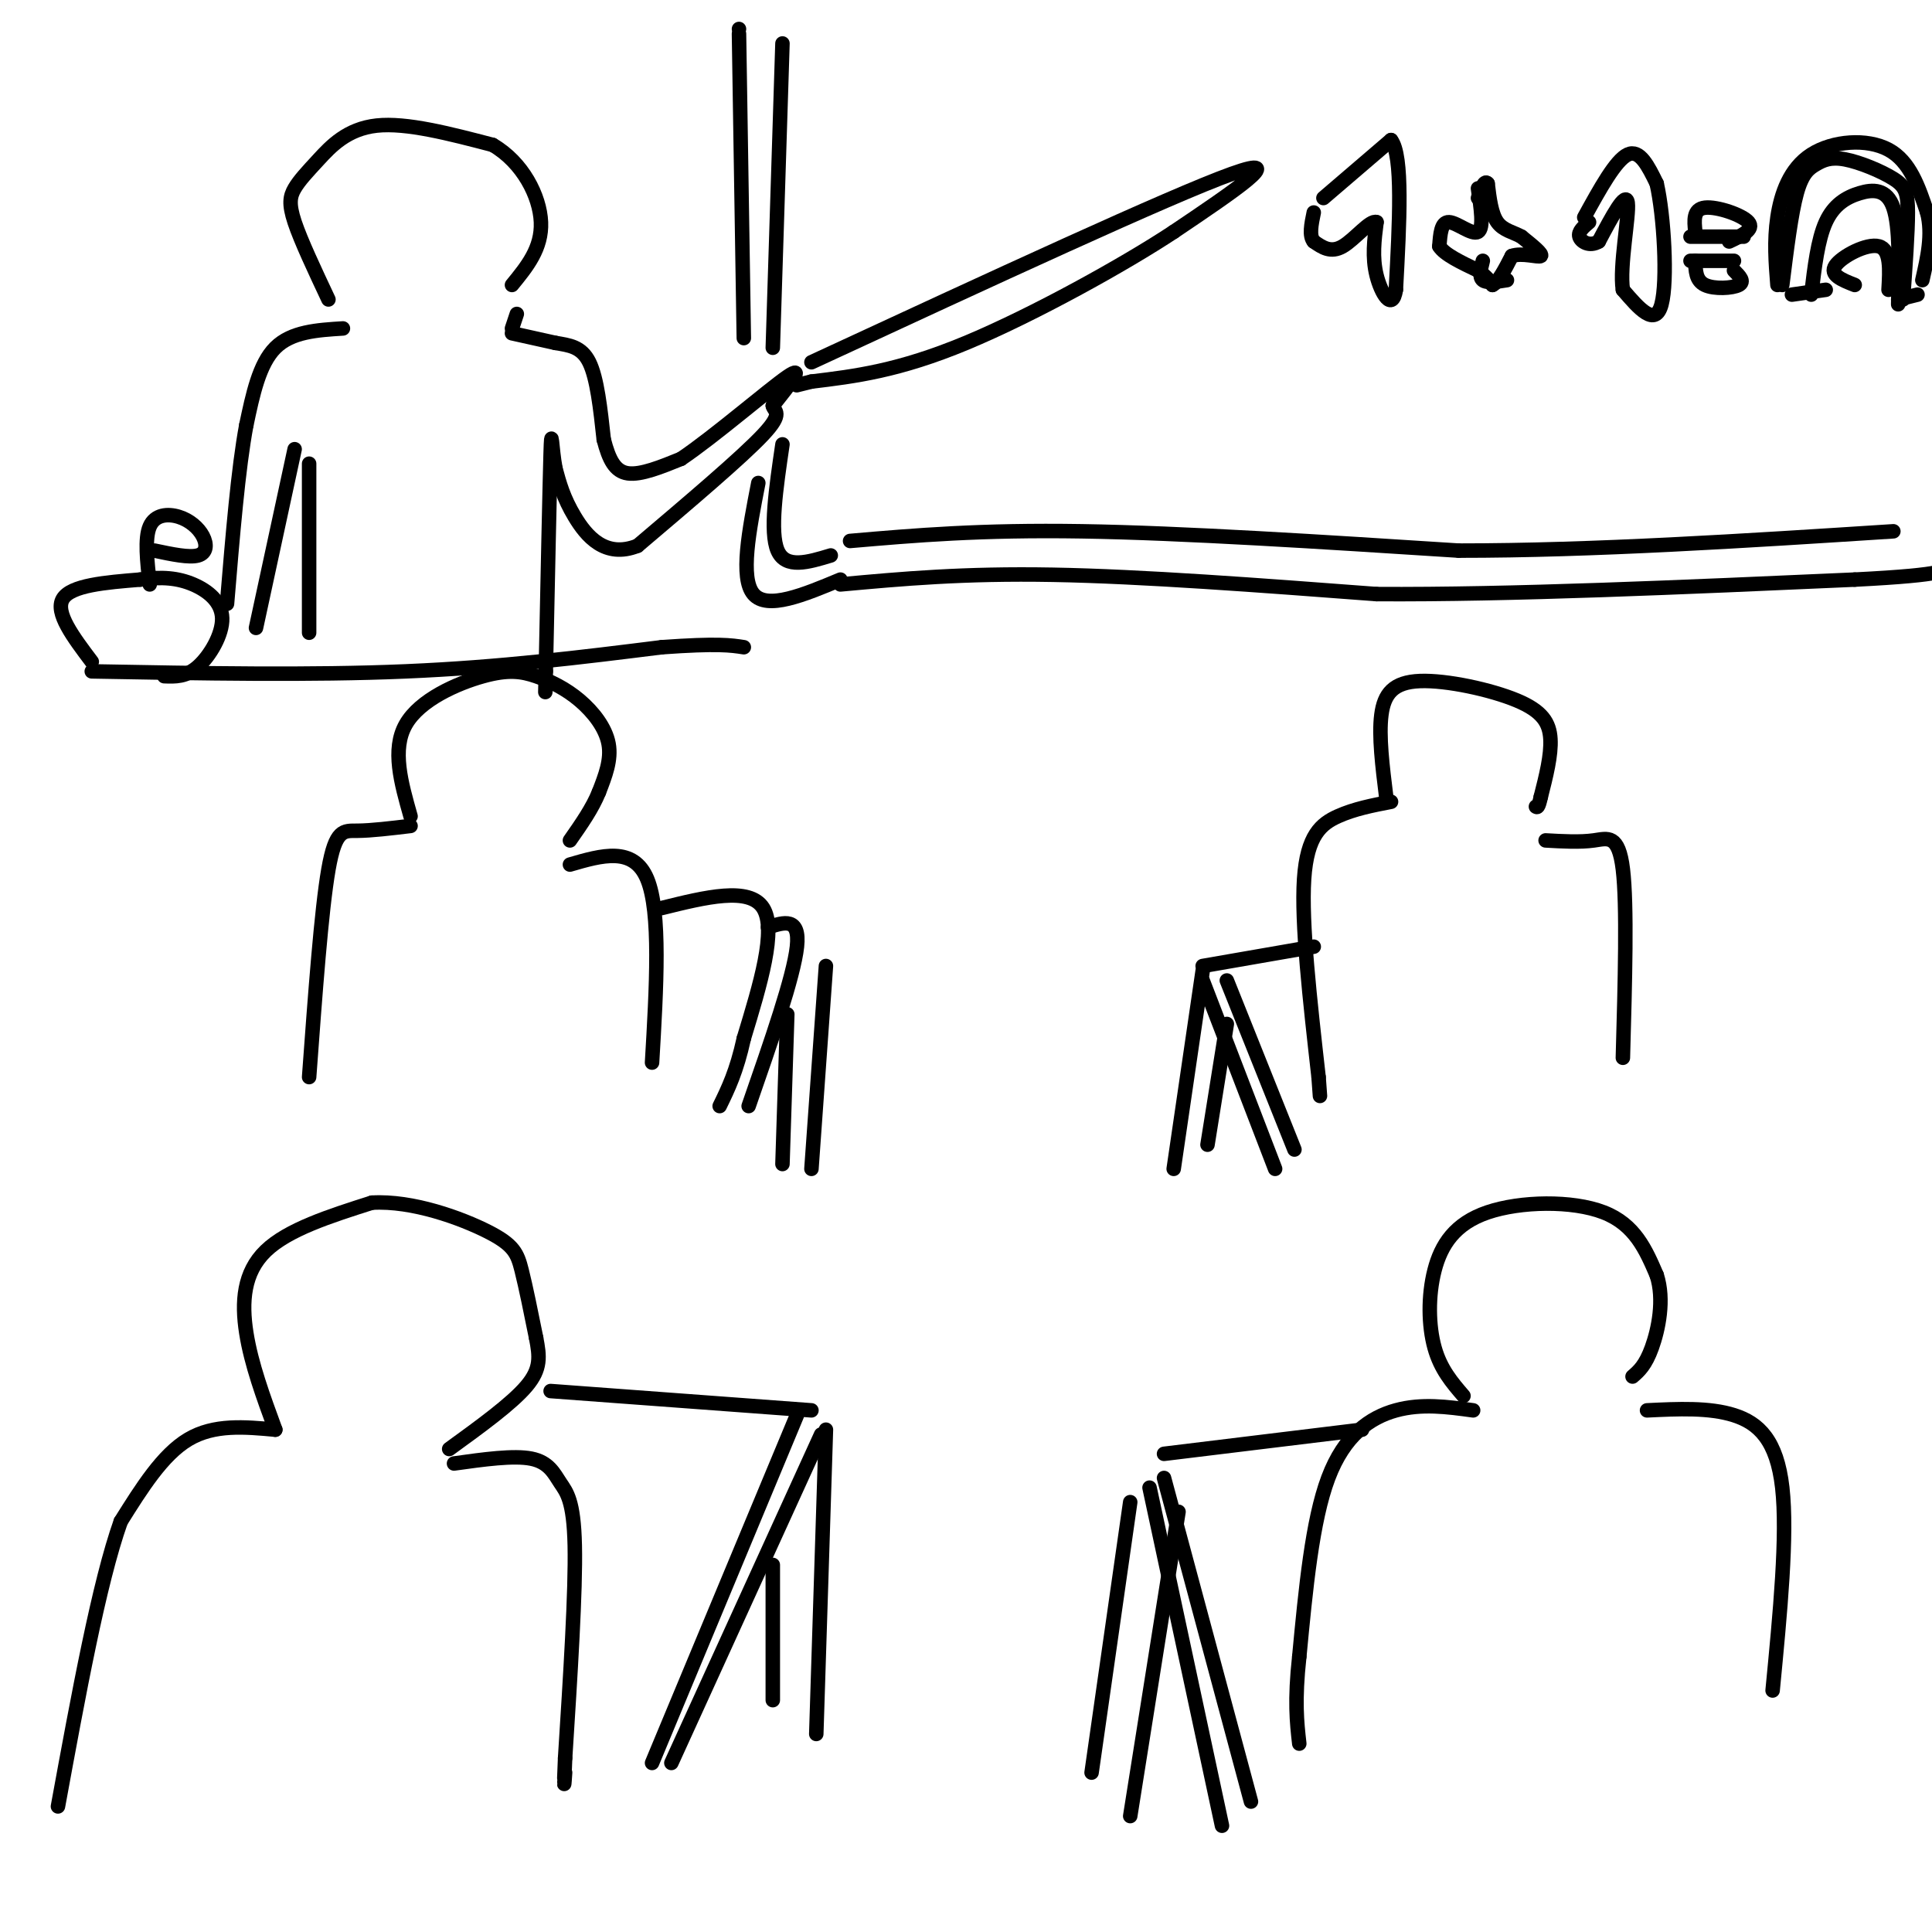 <svg viewBox='0 0 400 400' version='1.1' xmlns='http://www.w3.org/2000/svg' xmlns:xlink='http://www.w3.org/1999/xlink'><g fill='none' stroke='rgb(0,0,0)' stroke-width='3' stroke-linecap='round' stroke-linejoin='round'><path d='M57,296c-2.489,-6.778 -4.978,-13.556 -6,-20c-1.022,-6.444 -0.578,-12.556 4,-17c4.578,-4.444 13.289,-7.222 22,-10'/><path d='M77,249c8.452,-0.500 18.583,3.250 24,6c5.417,2.750 6.119,4.500 7,8c0.881,3.500 1.940,8.750 3,14'/><path d='M111,277c0.733,3.822 1.067,6.378 -2,10c-3.067,3.622 -9.533,8.311 -16,13'/><path d='M57,296c-6.333,-0.583 -12.667,-1.167 -18,2c-5.333,3.167 -9.667,10.083 -14,17'/><path d='M25,315c-4.500,12.667 -8.750,35.833 -13,59'/><path d='M94,303c6.185,-0.863 12.369,-1.726 16,-1c3.631,0.726 4.708,3.042 6,5c1.292,1.958 2.798,3.560 3,13c0.202,9.440 -0.899,26.720 -2,44'/><path d='M117,364c-0.333,7.833 -0.167,5.417 0,3'/><path d='M303,289c-2.376,-2.758 -4.753,-5.515 -6,-10c-1.247,-4.485 -1.365,-10.697 0,-16c1.365,-5.303 4.214,-9.697 11,-12c6.786,-2.303 17.510,-2.515 24,0c6.490,2.515 8.745,7.758 11,13'/><path d='M343,264c1.667,5.089 0.333,11.311 -1,15c-1.333,3.689 -2.667,4.844 -4,6'/><path d='M305,292c-5.333,-0.733 -10.667,-1.467 -16,0c-5.333,1.467 -10.667,5.133 -14,14c-3.333,8.867 -4.667,22.933 -6,37'/><path d='M269,343c-1.000,9.167 -0.500,13.583 0,18'/><path d='M341,292c6.444,-0.311 12.889,-0.622 18,1c5.111,1.622 8.889,5.178 10,15c1.111,9.822 -0.444,25.911 -2,42'/><path d='M85,169c-1.960,-6.924 -3.921,-13.847 -1,-19c2.921,-5.153 10.722,-8.535 16,-10c5.278,-1.465 8.033,-1.011 11,0c2.967,1.011 6.145,2.580 9,5c2.855,2.420 5.387,5.691 6,9c0.613,3.309 -0.694,6.654 -2,10'/><path d='M124,164c-1.333,3.333 -3.667,6.667 -6,10'/><path d='M85,171c-4.067,0.489 -8.133,0.978 -11,1c-2.867,0.022 -4.533,-0.422 -6,8c-1.467,8.422 -2.733,25.711 -4,43'/><path d='M118,179c6.583,-1.917 13.167,-3.833 16,3c2.833,6.833 1.917,22.417 1,38'/><path d='M287,165c-0.781,-6.316 -1.563,-12.632 -1,-17c0.563,-4.368 2.470,-6.789 8,-7c5.530,-0.211 14.681,1.789 20,4c5.319,2.211 6.805,4.632 7,8c0.195,3.368 -0.903,7.684 -2,12'/><path d='M319,165c-0.500,2.333 -0.750,2.167 -1,2'/><path d='M288,166c-3.800,0.733 -7.600,1.467 -11,3c-3.400,1.533 -6.400,3.867 -7,13c-0.600,9.133 1.200,25.067 3,41'/><path d='M273,223c0.500,6.833 0.250,3.417 0,0'/><path d='M320,174c3.556,0.200 7.111,0.400 10,0c2.889,-0.400 5.111,-1.400 6,6c0.889,7.400 0.444,23.200 0,39'/><path d='M68,62c-2.864,-6.089 -5.729,-12.179 -7,-16c-1.271,-3.821 -0.949,-5.375 0,-7c0.949,-1.625 2.525,-3.322 5,-6c2.475,-2.678 5.850,-6.337 12,-7c6.150,-0.663 15.075,1.668 24,4'/><path d='M102,30c6.222,3.600 9.778,10.600 10,16c0.222,5.400 -2.889,9.200 -6,13'/><path d='M71,68c-5.333,0.333 -10.667,0.667 -14,4c-3.333,3.333 -4.667,9.667 -6,16'/><path d='M51,88c-1.667,8.833 -2.833,22.917 -4,37'/><path d='M61,93c0.000,0.000 -8.000,37.000 -8,37'/><path d='M64,96c0.000,0.000 0.000,35.000 0,35'/><path d='M19,139c22.667,0.417 45.333,0.833 65,0c19.667,-0.833 36.333,-2.917 53,-5'/><path d='M137,134c11.667,-0.833 14.333,-0.417 17,0'/><path d='M19,137c-3.833,-5.083 -7.667,-10.167 -6,-13c1.667,-2.833 8.833,-3.417 16,-4'/><path d='M29,120c4.545,-0.663 7.909,-0.322 11,1c3.091,1.322 5.909,3.625 6,7c0.091,3.375 -2.545,7.821 -5,10c-2.455,2.179 -4.727,2.089 -7,2'/><path d='M31,121c-0.534,-4.758 -1.069,-9.515 0,-12c1.069,-2.485 3.740,-2.697 6,-2c2.260,0.697 4.108,2.303 5,4c0.892,1.697 0.826,3.485 -1,4c-1.826,0.515 -5.413,-0.242 -9,-1'/><path d='M107,65c0.000,0.000 -1.000,3.000 -1,3'/><path d='M106,69c0.000,0.000 9.000,2.000 9,2'/><path d='M115,71c2.822,0.489 5.378,0.711 7,4c1.622,3.289 2.311,9.644 3,16'/><path d='M125,91c1.089,4.178 2.311,6.622 5,7c2.689,0.378 6.844,-1.311 11,-3'/><path d='M141,95c6.733,-4.511 18.067,-14.289 22,-17c3.933,-2.711 0.467,1.644 -3,6'/><path d='M160,84c0.244,1.244 2.356,1.356 -2,6c-4.356,4.644 -15.178,13.822 -26,23'/><path d='M132,113c-6.756,2.689 -10.644,-2.089 -13,-6c-2.356,-3.911 -3.178,-6.956 -4,-10'/><path d='M115,97c-0.800,-4.222 -0.800,-9.778 -1,-3c-0.200,6.778 -0.600,25.889 -1,45'/><path d='M113,139c-0.167,7.500 -0.083,3.750 0,0'/><path d='M168,75c37.250,-17.250 74.500,-34.500 87,-39c12.500,-4.500 0.250,3.750 -12,12'/><path d='M243,48c-10.000,6.622 -29.000,17.178 -43,23c-14.000,5.822 -23.000,6.911 -32,8'/><path d='M168,79c-5.333,1.333 -2.667,0.667 0,0'/><path d='M153,6c0.000,0.000 0.000,0.000 0,0'/><path d='M153,7c0.000,0.000 1.000,63.000 1,63'/><path d='M162,9c0.000,0.000 -2.000,63.000 -2,63'/><path d='M176,112c13.500,-1.167 27.000,-2.333 48,-2c21.000,0.333 49.500,2.167 78,4'/><path d='M302,114c28.000,0.000 59.000,-2.000 90,-4'/><path d='M174,121c12.750,-1.167 25.500,-2.333 44,-2c18.500,0.333 42.750,2.167 67,4'/><path d='M285,123c27.667,0.167 63.333,-1.417 99,-3'/><path d='M384,120c19.667,-1.000 19.333,-2.000 19,-3'/><path d='M162,92c-1.333,9.083 -2.667,18.167 -1,22c1.667,3.833 6.333,2.417 11,1'/><path d='M157,100c-1.917,9.833 -3.833,19.667 -1,23c2.833,3.333 10.417,0.167 18,-3'/><path d='M274,41c0.000,0.000 14.000,-12.000 14,-12'/><path d='M288,29c2.500,3.167 1.750,17.083 1,31'/><path d='M289,60c-0.733,4.644 -3.067,0.756 -4,-3c-0.933,-3.756 -0.467,-7.378 0,-11'/><path d='M285,46c-1.289,-0.556 -4.511,3.556 -7,5c-2.489,1.444 -4.244,0.222 -6,-1'/><path d='M272,50c-1.000,-1.167 -0.500,-3.583 0,-6'/><path d='M306,39c0.622,4.133 1.244,8.267 0,9c-1.244,0.733 -4.356,-1.933 -6,-2c-1.644,-0.067 -1.822,2.467 -2,5'/><path d='M298,51c1.000,1.667 4.500,3.333 8,5'/><path d='M306,56c1.833,1.333 2.417,2.167 3,3'/><path d='M309,59c1.167,-0.500 2.583,-3.250 4,-6'/><path d='M313,53c2.133,-0.756 5.467,0.356 6,0c0.533,-0.356 -1.733,-2.178 -4,-4'/><path d='M315,49c-1.644,-0.933 -3.756,-1.267 -5,-3c-1.244,-1.733 -1.622,-4.867 -2,-8'/><path d='M308,38c-0.667,-0.833 -1.333,1.083 -2,3'/><path d='M307,54c-0.417,1.667 -0.833,3.333 0,4c0.833,0.667 2.917,0.333 5,0'/><path d='M328,45c3.250,-5.917 6.500,-11.833 9,-13c2.500,-1.167 4.250,2.417 6,6'/><path d='M343,38c1.511,6.622 2.289,20.178 1,25c-1.289,4.822 -4.644,0.911 -8,-3'/><path d='M336,60c-0.756,-4.822 1.356,-15.378 1,-18c-0.356,-2.622 -3.178,2.689 -6,8'/><path d='M331,50c-1.911,1.156 -3.689,0.044 -4,-1c-0.311,-1.044 0.844,-2.022 2,-3'/><path d='M350,49c0.000,0.000 11.000,0.000 11,0'/><path d='M350,54c0.000,0.000 9.000,0.000 9,0'/><path d='M351,48c-0.244,-2.356 -0.489,-4.711 2,-5c2.489,-0.289 7.711,1.489 9,3c1.289,1.511 -1.356,2.756 -4,4'/><path d='M351,54c0.044,2.044 0.089,4.089 2,5c1.911,0.911 5.689,0.689 7,0c1.311,-0.689 0.156,-1.844 -1,-3'/><path d='M369,59c0.923,-7.406 1.845,-14.813 3,-19c1.155,-4.187 2.541,-5.155 4,-6c1.459,-0.845 2.989,-1.567 6,-1c3.011,0.567 7.503,2.422 10,4c2.497,1.578 2.999,2.879 3,7c0.001,4.121 -0.500,11.060 -1,18'/><path d='M375,61c0.679,-5.690 1.357,-11.381 3,-15c1.643,-3.619 4.250,-5.167 7,-6c2.750,-0.833 5.643,-0.952 7,3c1.357,3.952 1.179,11.976 1,20'/><path d='M384,59c-2.644,-1.044 -5.289,-2.089 -4,-4c1.289,-1.911 6.511,-4.689 9,-4c2.489,0.689 2.244,4.844 2,9'/><path d='M371,61c0.000,0.000 7.000,-1.000 7,-1'/><path d='M393,62c0.000,0.000 4.000,-1.000 4,-1'/><path d='M368,59c-0.363,-4.554 -0.726,-9.107 0,-14c0.726,-4.893 2.542,-10.125 7,-13c4.458,-2.875 11.560,-3.393 16,-1c4.440,2.393 6.220,7.696 8,13'/><path d='M399,44c1.167,4.500 0.083,9.250 -1,14'/><path d='M137,188c9.083,-2.250 18.167,-4.500 21,0c2.833,4.500 -0.583,15.750 -4,27'/><path d='M154,215c-1.500,6.833 -3.250,10.417 -5,14'/><path d='M159,192c3.333,-1.083 6.667,-2.167 6,4c-0.667,6.167 -5.333,19.583 -10,33'/><path d='M171,200c0.000,0.000 -3.000,42.000 -3,42'/><path d='M163,210c0.000,0.000 -1.000,31.000 -1,31'/><path d='M272,196c0.000,0.000 -23.000,4.000 -23,4'/><path d='M254,203c0.000,0.000 14.000,35.000 14,35'/><path d='M249,203c0.000,0.000 15.000,39.000 15,39'/><path d='M249,201c0.000,0.000 -6.000,41.000 -6,41'/><path d='M254,212c0.000,0.000 -4.000,25.000 -4,25'/><path d='M114,288c0.000,0.000 54.000,4.000 54,4'/><path d='M165,293c0.000,0.000 -30.000,72.000 -30,72'/><path d='M170,297c0.000,0.000 -31.000,68.000 -31,68'/><path d='M171,296c0.000,0.000 -2.000,63.000 -2,63'/><path d='M160,324c0.000,0.000 0.000,28.000 0,28'/><path d='M241,301c0.000,0.000 41.000,-5.000 41,-5'/><path d='M241,306c0.000,0.000 18.000,67.000 18,67'/><path d='M238,308c0.000,0.000 15.000,70.000 15,70'/><path d='M234,311c0.000,0.000 -8.000,56.000 -8,56'/><path d='M244,313c0.000,0.000 -10.000,63.000 -10,63'/></g>
</svg>